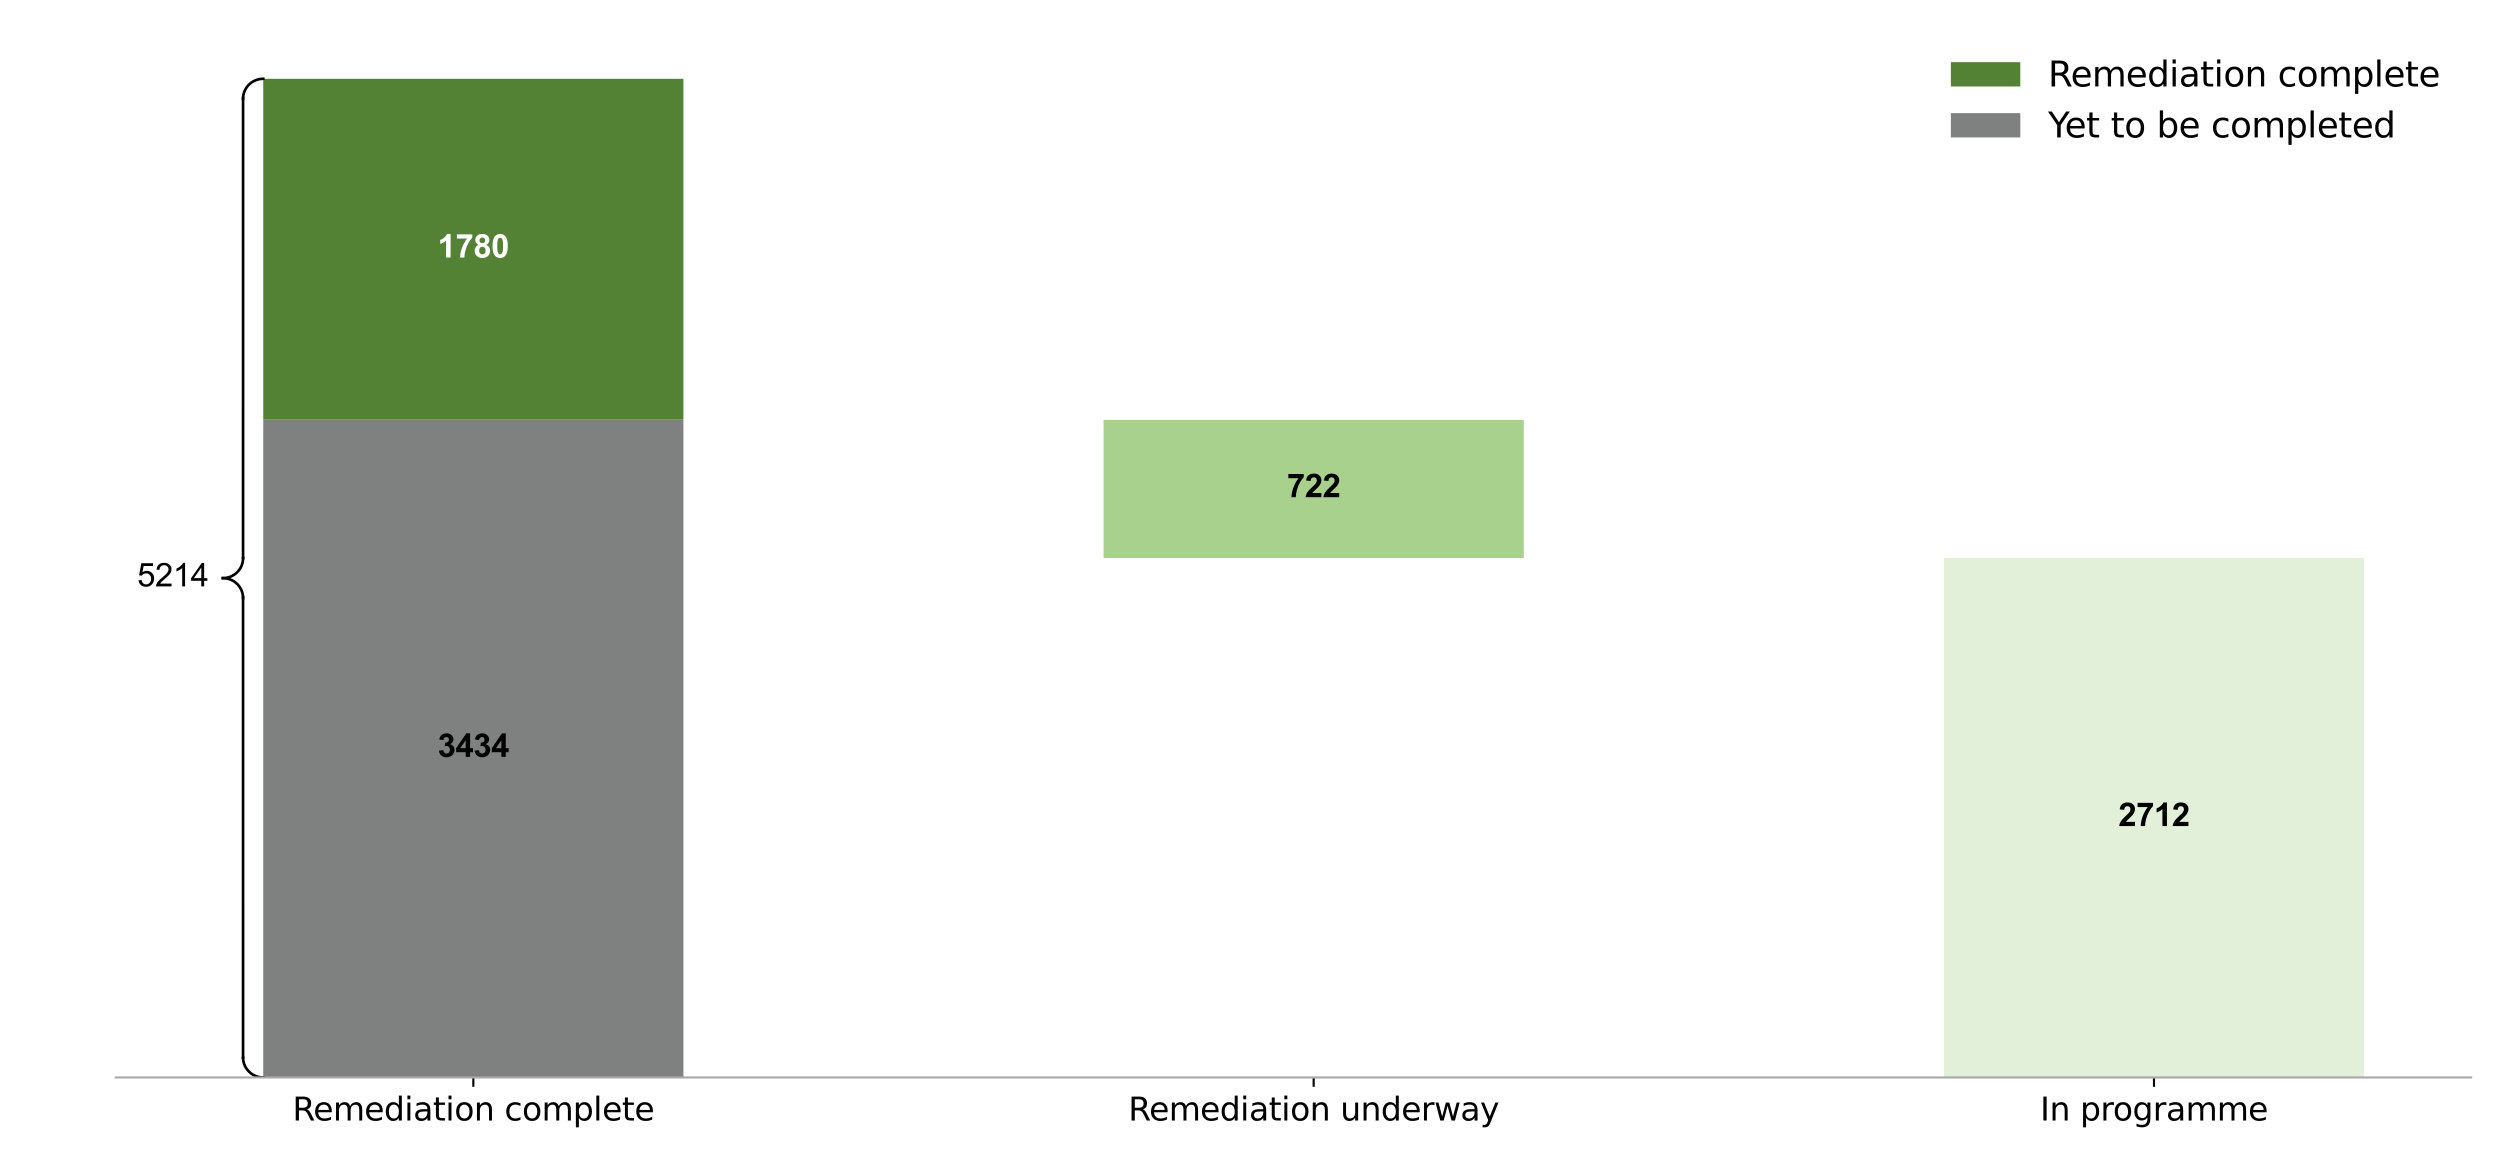<?xml version="1.0" encoding="utf-8" standalone="no"?>
<!DOCTYPE svg PUBLIC "-//W3C//DTD SVG 1.1//EN"
  "http://www.w3.org/Graphics/SVG/1.1/DTD/svg11.dtd">
<svg height="432pt" version="1.1" viewBox="0 0 936 432" width="936pt" xmlns="http://www.w3.org/2000/svg" xmlns:xlink="http://www.w3.org/1999/xlink">
 <defs>
  <style type="text/css">*{stroke-linecap:butt;stroke-linejoin:round;}</style>
 </defs>
 <g id="figure_1">
  <g id="patch_1">
   <path d="M 0 432 
L 936 432 
L 936 0 
L 0 0 
z
" style="fill:#ffffff;"/>
  </g>
  <g id="axes_1">
   <g id="patch_2">
    <path d="M 43.36 403.4 
L 925.2 403.4 
L 925.2 10.8 
L 43.36 10.8 
z
" style="fill:#ffffff;"/>
   </g>
   <g id="patch_3">
    <path clip-path="url(#p3aeb6bbe08)" d="M 98.558 403.4 
L 255.87 403.4 
L 255.87 403.4 
L 98.558 403.4 
z
" style="fill:#e2f0d9;"/>
   </g>
   <g id="patch_4">
    <path clip-path="url(#p3aeb6bbe08)" d="M 413.181 403.4 
L 570.493 403.4 
L 570.493 208.918 
L 413.181 208.918 
z
" style="fill:#ffffff;"/>
   </g>
   <g id="patch_5">
    <path clip-path="url(#p3aeb6bbe08)" d="M 727.805 403.4 
L 885.116 403.4 
L 885.116 208.918 
L 727.805 208.918 
z
" style="fill:#e2f0d9;"/>
   </g>
   <g id="patch_6">
    <path clip-path="url(#p3aeb6bbe08)" d="M 98.558 403.4 
L 255.87 403.4 
L 255.87 157.142 
L 98.558 157.142 
z
" style="fill:#7f8080;"/>
   </g>
   <g id="patch_7">
    <path clip-path="url(#p3aeb6bbe08)" d="M 413.181 208.918 
L 570.493 208.918 
L 570.493 157.142 
L 413.181 157.142 
z
" style="fill:#a9d18e;"/>
   </g>
   <g id="patch_8">
    <path clip-path="url(#p3aeb6bbe08)" d="M 727.805 208.918 
L 885.116 208.918 
L 885.116 157.142 
L 727.805 157.142 
z
" style="fill:#ffffff;"/>
   </g>
   <g id="patch_9">
    <path clip-path="url(#p3aeb6bbe08)" d="M 98.558 157.142 
L 255.87 157.142 
L 255.87 29.495 
L 98.558 29.495 
z
" style="fill:#548235;"/>
   </g>
   <g id="patch_10">
    <path clip-path="url(#p3aeb6bbe08)" d="M 413.181 157.142 
L 570.493 157.142 
L 570.493 29.495 
L 413.181 29.495 
z
" style="fill:#ffffff;"/>
   </g>
   <g id="patch_11">
    <path clip-path="url(#p3aeb6bbe08)" d="M 727.805 157.142 
L 885.116 157.142 
L 885.116 29.495 
L 727.805 29.495 
z
" style="fill:#ffffff;"/>
   </g>
   <g id="matplotlib.axis_1">
    <g id="xtick_1">
     <g id="line2d_1">
      <defs>
       <path d="M 0 0 
L 0 3.5 
" id="m970371b77f" style="stroke:#000000;stroke-width:0.8;"/>
      </defs>
      <g>
       <use style="stroke:#000000;stroke-width:0.8;" x="177.214" xlink:href="#m970371b77f" y="403.4"/>
      </g>
     </g>
     <g id="text_1">
      <!-- Remediation complete -->
      <g transform="translate(109.508 419.518)scale(0.12 -0.12)">
       <defs>
        <path d="M 2841 2188 
Q 3044 2119 3236 1894 
Q 3428 1669 3622 1275 
L 4263 0 
L 3584 0 
L 2988 1197 
Q 2756 1666 2539 1819 
Q 2322 1972 1947 1972 
L 1259 1972 
L 1259 0 
L 628 0 
L 628 4666 
L 2053 4666 
Q 2853 4666 3247 4331 
Q 3641 3997 3641 3322 
Q 3641 2881 3436 2590 
Q 3231 2300 2841 2188 
z
M 1259 4147 
L 1259 2491 
L 2053 2491 
Q 2509 2491 2742 2702 
Q 2975 2913 2975 3322 
Q 2975 3731 2742 3939 
Q 2509 4147 2053 4147 
L 1259 4147 
z
" id="DejaVuSans-52" transform="scale(0.016)"/>
        <path d="M 3597 1894 
L 3597 1613 
L 953 1613 
Q 991 1019 1311 708 
Q 1631 397 2203 397 
Q 2534 397 2845 478 
Q 3156 559 3463 722 
L 3463 178 
Q 3153 47 2828 -22 
Q 2503 -91 2169 -91 
Q 1331 -91 842 396 
Q 353 884 353 1716 
Q 353 2575 817 3079 
Q 1281 3584 2069 3584 
Q 2775 3584 3186 3129 
Q 3597 2675 3597 1894 
z
M 3022 2063 
Q 3016 2534 2758 2815 
Q 2500 3097 2075 3097 
Q 1594 3097 1305 2825 
Q 1016 2553 972 2059 
L 3022 2063 
z
" id="DejaVuSans-65" transform="scale(0.016)"/>
        <path d="M 3328 2828 
Q 3544 3216 3844 3400 
Q 4144 3584 4550 3584 
Q 5097 3584 5394 3201 
Q 5691 2819 5691 2113 
L 5691 0 
L 5113 0 
L 5113 2094 
Q 5113 2597 4934 2840 
Q 4756 3084 4391 3084 
Q 3944 3084 3684 2787 
Q 3425 2491 3425 1978 
L 3425 0 
L 2847 0 
L 2847 2094 
Q 2847 2600 2669 2842 
Q 2491 3084 2119 3084 
Q 1678 3084 1418 2786 
Q 1159 2488 1159 1978 
L 1159 0 
L 581 0 
L 581 3500 
L 1159 3500 
L 1159 2956 
Q 1356 3278 1631 3431 
Q 1906 3584 2284 3584 
Q 2666 3584 2933 3390 
Q 3200 3197 3328 2828 
z
" id="DejaVuSans-6d" transform="scale(0.016)"/>
        <path d="M 2906 2969 
L 2906 4863 
L 3481 4863 
L 3481 0 
L 2906 0 
L 2906 525 
Q 2725 213 2448 61 
Q 2172 -91 1784 -91 
Q 1150 -91 751 415 
Q 353 922 353 1747 
Q 353 2572 751 3078 
Q 1150 3584 1784 3584 
Q 2172 3584 2448 3432 
Q 2725 3281 2906 2969 
z
M 947 1747 
Q 947 1113 1208 752 
Q 1469 391 1925 391 
Q 2381 391 2643 752 
Q 2906 1113 2906 1747 
Q 2906 2381 2643 2742 
Q 2381 3103 1925 3103 
Q 1469 3103 1208 2742 
Q 947 2381 947 1747 
z
" id="DejaVuSans-64" transform="scale(0.016)"/>
        <path d="M 603 3500 
L 1178 3500 
L 1178 0 
L 603 0 
L 603 3500 
z
M 603 4863 
L 1178 4863 
L 1178 4134 
L 603 4134 
L 603 4863 
z
" id="DejaVuSans-69" transform="scale(0.016)"/>
        <path d="M 2194 1759 
Q 1497 1759 1228 1600 
Q 959 1441 959 1056 
Q 959 750 1161 570 
Q 1363 391 1709 391 
Q 2188 391 2477 730 
Q 2766 1069 2766 1631 
L 2766 1759 
L 2194 1759 
z
M 3341 1997 
L 3341 0 
L 2766 0 
L 2766 531 
Q 2569 213 2275 61 
Q 1981 -91 1556 -91 
Q 1019 -91 701 211 
Q 384 513 384 1019 
Q 384 1609 779 1909 
Q 1175 2209 1959 2209 
L 2766 2209 
L 2766 2266 
Q 2766 2663 2505 2880 
Q 2244 3097 1772 3097 
Q 1472 3097 1187 3025 
Q 903 2953 641 2809 
L 641 3341 
Q 956 3463 1253 3523 
Q 1550 3584 1831 3584 
Q 2591 3584 2966 3190 
Q 3341 2797 3341 1997 
z
" id="DejaVuSans-61" transform="scale(0.016)"/>
        <path d="M 1172 4494 
L 1172 3500 
L 2356 3500 
L 2356 3053 
L 1172 3053 
L 1172 1153 
Q 1172 725 1289 603 
Q 1406 481 1766 481 
L 2356 481 
L 2356 0 
L 1766 0 
Q 1100 0 847 248 
Q 594 497 594 1153 
L 594 3053 
L 172 3053 
L 172 3500 
L 594 3500 
L 594 4494 
L 1172 4494 
z
" id="DejaVuSans-74" transform="scale(0.016)"/>
        <path d="M 1959 3097 
Q 1497 3097 1228 2736 
Q 959 2375 959 1747 
Q 959 1119 1226 758 
Q 1494 397 1959 397 
Q 2419 397 2687 759 
Q 2956 1122 2956 1747 
Q 2956 2369 2687 2733 
Q 2419 3097 1959 3097 
z
M 1959 3584 
Q 2709 3584 3137 3096 
Q 3566 2609 3566 1747 
Q 3566 888 3137 398 
Q 2709 -91 1959 -91 
Q 1206 -91 779 398 
Q 353 888 353 1747 
Q 353 2609 779 3096 
Q 1206 3584 1959 3584 
z
" id="DejaVuSans-6f" transform="scale(0.016)"/>
        <path d="M 3513 2113 
L 3513 0 
L 2938 0 
L 2938 2094 
Q 2938 2591 2744 2837 
Q 2550 3084 2163 3084 
Q 1697 3084 1428 2787 
Q 1159 2491 1159 1978 
L 1159 0 
L 581 0 
L 581 3500 
L 1159 3500 
L 1159 2956 
Q 1366 3272 1645 3428 
Q 1925 3584 2291 3584 
Q 2894 3584 3203 3211 
Q 3513 2838 3513 2113 
z
" id="DejaVuSans-6e" transform="scale(0.016)"/>
        <path id="DejaVuSans-20" transform="scale(0.016)"/>
        <path d="M 3122 3366 
L 3122 2828 
Q 2878 2963 2633 3030 
Q 2388 3097 2138 3097 
Q 1578 3097 1268 2742 
Q 959 2388 959 1747 
Q 959 1106 1268 751 
Q 1578 397 2138 397 
Q 2388 397 2633 464 
Q 2878 531 3122 666 
L 3122 134 
Q 2881 22 2623 -34 
Q 2366 -91 2075 -91 
Q 1284 -91 818 406 
Q 353 903 353 1747 
Q 353 2603 823 3093 
Q 1294 3584 2113 3584 
Q 2378 3584 2631 3529 
Q 2884 3475 3122 3366 
z
" id="DejaVuSans-63" transform="scale(0.016)"/>
        <path d="M 1159 525 
L 1159 -1331 
L 581 -1331 
L 581 3500 
L 1159 3500 
L 1159 2969 
Q 1341 3281 1617 3432 
Q 1894 3584 2278 3584 
Q 2916 3584 3314 3078 
Q 3713 2572 3713 1747 
Q 3713 922 3314 415 
Q 2916 -91 2278 -91 
Q 1894 -91 1617 61 
Q 1341 213 1159 525 
z
M 3116 1747 
Q 3116 2381 2855 2742 
Q 2594 3103 2138 3103 
Q 1681 3103 1420 2742 
Q 1159 2381 1159 1747 
Q 1159 1113 1420 752 
Q 1681 391 2138 391 
Q 2594 391 2855 752 
Q 3116 1113 3116 1747 
z
" id="DejaVuSans-70" transform="scale(0.016)"/>
        <path d="M 603 4863 
L 1178 4863 
L 1178 0 
L 603 0 
L 603 4863 
z
" id="DejaVuSans-6c" transform="scale(0.016)"/>
       </defs>
       <use xlink:href="#DejaVuSans-52"/>
       <use x="64.982" xlink:href="#DejaVuSans-65"/>
       <use x="126.506" xlink:href="#DejaVuSans-6d"/>
       <use x="223.918" xlink:href="#DejaVuSans-65"/>
       <use x="285.441" xlink:href="#DejaVuSans-64"/>
       <use x="348.918" xlink:href="#DejaVuSans-69"/>
       <use x="376.701" xlink:href="#DejaVuSans-61"/>
       <use x="437.98" xlink:href="#DejaVuSans-74"/>
       <use x="477.189" xlink:href="#DejaVuSans-69"/>
       <use x="504.973" xlink:href="#DejaVuSans-6f"/>
       <use x="566.154" xlink:href="#DejaVuSans-6e"/>
       <use x="629.533" xlink:href="#DejaVuSans-20"/>
       <use x="661.32" xlink:href="#DejaVuSans-63"/>
       <use x="716.301" xlink:href="#DejaVuSans-6f"/>
       <use x="777.482" xlink:href="#DejaVuSans-6d"/>
       <use x="874.895" xlink:href="#DejaVuSans-70"/>
       <use x="938.371" xlink:href="#DejaVuSans-6c"/>
       <use x="966.154" xlink:href="#DejaVuSans-65"/>
       <use x="1027.678" xlink:href="#DejaVuSans-74"/>
       <use x="1066.887" xlink:href="#DejaVuSans-65"/>
      </g>
     </g>
    </g>
    <g id="xtick_2">
     <g id="line2d_2">
      <g>
       <use style="stroke:#000000;stroke-width:0.8;" x="491.837" xlink:href="#m970371b77f" y="403.4"/>
      </g>
     </g>
     <g id="text_2">
      <!-- Remediation underway -->
      <g transform="translate(422.45 419.518)scale(0.12 -0.12)">
       <defs>
        <path d="M 544 1381 
L 544 3500 
L 1119 3500 
L 1119 1403 
Q 1119 906 1312 657 
Q 1506 409 1894 409 
Q 2359 409 2629 706 
Q 2900 1003 2900 1516 
L 2900 3500 
L 3475 3500 
L 3475 0 
L 2900 0 
L 2900 538 
Q 2691 219 2414 64 
Q 2138 -91 1772 -91 
Q 1169 -91 856 284 
Q 544 659 544 1381 
z
M 1991 3584 
L 1991 3584 
z
" id="DejaVuSans-75" transform="scale(0.016)"/>
        <path d="M 2631 2963 
Q 2534 3019 2420 3045 
Q 2306 3072 2169 3072 
Q 1681 3072 1420 2755 
Q 1159 2438 1159 1844 
L 1159 0 
L 581 0 
L 581 3500 
L 1159 3500 
L 1159 2956 
Q 1341 3275 1631 3429 
Q 1922 3584 2338 3584 
Q 2397 3584 2469 3576 
Q 2541 3569 2628 3553 
L 2631 2963 
z
" id="DejaVuSans-72" transform="scale(0.016)"/>
        <path d="M 269 3500 
L 844 3500 
L 1563 769 
L 2278 3500 
L 2956 3500 
L 3675 769 
L 4391 3500 
L 4966 3500 
L 4050 0 
L 3372 0 
L 2619 2869 
L 1863 0 
L 1184 0 
L 269 3500 
z
" id="DejaVuSans-77" transform="scale(0.016)"/>
        <path d="M 2059 -325 
Q 1816 -950 1584 -1140 
Q 1353 -1331 966 -1331 
L 506 -1331 
L 506 -850 
L 844 -850 
Q 1081 -850 1212 -737 
Q 1344 -625 1503 -206 
L 1606 56 
L 191 3500 
L 800 3500 
L 1894 763 
L 2988 3500 
L 3597 3500 
L 2059 -325 
z
" id="DejaVuSans-79" transform="scale(0.016)"/>
       </defs>
       <use xlink:href="#DejaVuSans-52"/>
       <use x="64.982" xlink:href="#DejaVuSans-65"/>
       <use x="126.506" xlink:href="#DejaVuSans-6d"/>
       <use x="223.918" xlink:href="#DejaVuSans-65"/>
       <use x="285.441" xlink:href="#DejaVuSans-64"/>
       <use x="348.918" xlink:href="#DejaVuSans-69"/>
       <use x="376.701" xlink:href="#DejaVuSans-61"/>
       <use x="437.98" xlink:href="#DejaVuSans-74"/>
       <use x="477.189" xlink:href="#DejaVuSans-69"/>
       <use x="504.973" xlink:href="#DejaVuSans-6f"/>
       <use x="566.154" xlink:href="#DejaVuSans-6e"/>
       <use x="629.533" xlink:href="#DejaVuSans-20"/>
       <use x="661.32" xlink:href="#DejaVuSans-75"/>
       <use x="724.699" xlink:href="#DejaVuSans-6e"/>
       <use x="788.078" xlink:href="#DejaVuSans-64"/>
       <use x="851.555" xlink:href="#DejaVuSans-65"/>
       <use x="913.078" xlink:href="#DejaVuSans-72"/>
       <use x="954.191" xlink:href="#DejaVuSans-77"/>
       <use x="1035.979" xlink:href="#DejaVuSans-61"/>
       <use x="1097.258" xlink:href="#DejaVuSans-79"/>
      </g>
     </g>
    </g>
    <g id="xtick_3">
     <g id="line2d_3">
      <g>
       <use style="stroke:#000000;stroke-width:0.8;" x="806.461" xlink:href="#m970371b77f" y="403.4"/>
      </g>
     </g>
     <g id="text_3">
      <!-- In programme -->
      <g transform="translate(763.836 419.518)scale(0.12 -0.12)">
       <defs>
        <path d="M 628 4666 
L 1259 4666 
L 1259 0 
L 628 0 
L 628 4666 
z
" id="DejaVuSans-49" transform="scale(0.016)"/>
        <path d="M 2906 1791 
Q 2906 2416 2648 2759 
Q 2391 3103 1925 3103 
Q 1463 3103 1205 2759 
Q 947 2416 947 1791 
Q 947 1169 1205 825 
Q 1463 481 1925 481 
Q 2391 481 2648 825 
Q 2906 1169 2906 1791 
z
M 3481 434 
Q 3481 -459 3084 -895 
Q 2688 -1331 1869 -1331 
Q 1566 -1331 1297 -1286 
Q 1028 -1241 775 -1147 
L 775 -588 
Q 1028 -725 1275 -790 
Q 1522 -856 1778 -856 
Q 2344 -856 2625 -561 
Q 2906 -266 2906 331 
L 2906 616 
Q 2728 306 2450 153 
Q 2172 0 1784 0 
Q 1141 0 747 490 
Q 353 981 353 1791 
Q 353 2603 747 3093 
Q 1141 3584 1784 3584 
Q 2172 3584 2450 3431 
Q 2728 3278 2906 2969 
L 2906 3500 
L 3481 3500 
L 3481 434 
z
" id="DejaVuSans-67" transform="scale(0.016)"/>
       </defs>
       <use xlink:href="#DejaVuSans-49"/>
       <use x="29.492" xlink:href="#DejaVuSans-6e"/>
       <use x="92.871" xlink:href="#DejaVuSans-20"/>
       <use x="124.658" xlink:href="#DejaVuSans-70"/>
       <use x="188.135" xlink:href="#DejaVuSans-72"/>
       <use x="226.998" xlink:href="#DejaVuSans-6f"/>
       <use x="288.18" xlink:href="#DejaVuSans-67"/>
       <use x="351.656" xlink:href="#DejaVuSans-72"/>
       <use x="392.77" xlink:href="#DejaVuSans-61"/>
       <use x="454.049" xlink:href="#DejaVuSans-6d"/>
       <use x="551.461" xlink:href="#DejaVuSans-6d"/>
       <use x="648.873" xlink:href="#DejaVuSans-65"/>
      </g>
     </g>
    </g>
   </g>
   <g id="matplotlib.axis_2">
    <g id="ytick_1">
     <g id="line2d_4">
      <defs>
       <path d="M 0 0 
L -3.5 0 
" id="mbf960c8159" style="stroke:#000000;stroke-opacity:0;stroke-width:0.8;"/>
      </defs>
      <g>
       <use style="fill-opacity:0;stroke:#000000;stroke-opacity:0;stroke-width:0.8;" x="43.36" xlink:href="#mbf960c8159" y="403.4"/>
      </g>
     </g>
     <g id="text_4">
      <!-- 0 -->
      <g style="opacity:0;" transform="translate(29.997 407.199)scale(0.1 -0.1)">
       <defs>
        <path d="M 2034 4250 
Q 1547 4250 1301 3770 
Q 1056 3291 1056 2328 
Q 1056 1369 1301 889 
Q 1547 409 2034 409 
Q 2525 409 2770 889 
Q 3016 1369 3016 2328 
Q 3016 3291 2770 3770 
Q 2525 4250 2034 4250 
z
M 2034 4750 
Q 2819 4750 3233 4129 
Q 3647 3509 3647 2328 
Q 3647 1150 3233 529 
Q 2819 -91 2034 -91 
Q 1250 -91 836 529 
Q 422 1150 422 2328 
Q 422 3509 836 4129 
Q 1250 4750 2034 4750 
z
" id="DejaVuSans-30" transform="scale(0.016)"/>
       </defs>
       <use xlink:href="#DejaVuSans-30"/>
      </g>
     </g>
    </g>
    <g id="ytick_2">
     <g id="line2d_5">
      <g>
       <use style="fill-opacity:0;stroke:#000000;stroke-opacity:0;stroke-width:0.8;" x="43.36" xlink:href="#mbf960c8159" y="331.688"/>
      </g>
     </g>
     <g id="text_5">
      <!-- 1000 -->
      <g style="opacity:0;" transform="translate(10.91 335.488)scale(0.1 -0.1)">
       <defs>
        <path d="M 794 531 
L 1825 531 
L 1825 4091 
L 703 3866 
L 703 4441 
L 1819 4666 
L 2450 4666 
L 2450 531 
L 3481 531 
L 3481 0 
L 794 0 
L 794 531 
z
" id="DejaVuSans-31" transform="scale(0.016)"/>
       </defs>
       <use xlink:href="#DejaVuSans-31"/>
       <use x="63.623" xlink:href="#DejaVuSans-30"/>
       <use x="127.246" xlink:href="#DejaVuSans-30"/>
       <use x="190.869" xlink:href="#DejaVuSans-30"/>
      </g>
     </g>
    </g>
    <g id="ytick_3">
     <g id="line2d_6">
      <g>
       <use style="fill-opacity:0;stroke:#000000;stroke-opacity:0;stroke-width:0.8;" x="43.36" xlink:href="#mbf960c8159" y="259.977"/>
      </g>
     </g>
     <g id="text_6">
      <!-- 2000 -->
      <g style="opacity:0;" transform="translate(10.91 263.776)scale(0.1 -0.1)">
       <defs>
        <path d="M 1228 531 
L 3431 531 
L 3431 0 
L 469 0 
L 469 531 
Q 828 903 1448 1529 
Q 2069 2156 2228 2338 
Q 2531 2678 2651 2914 
Q 2772 3150 2772 3378 
Q 2772 3750 2511 3984 
Q 2250 4219 1831 4219 
Q 1534 4219 1204 4116 
Q 875 4013 500 3803 
L 500 4441 
Q 881 4594 1212 4672 
Q 1544 4750 1819 4750 
Q 2544 4750 2975 4387 
Q 3406 4025 3406 3419 
Q 3406 3131 3298 2873 
Q 3191 2616 2906 2266 
Q 2828 2175 2409 1742 
Q 1991 1309 1228 531 
z
" id="DejaVuSans-32" transform="scale(0.016)"/>
       </defs>
       <use xlink:href="#DejaVuSans-32"/>
       <use x="63.623" xlink:href="#DejaVuSans-30"/>
       <use x="127.246" xlink:href="#DejaVuSans-30"/>
       <use x="190.869" xlink:href="#DejaVuSans-30"/>
      </g>
     </g>
    </g>
    <g id="ytick_4">
     <g id="line2d_7">
      <g>
       <use style="fill-opacity:0;stroke:#000000;stroke-opacity:0;stroke-width:0.8;" x="43.36" xlink:href="#mbf960c8159" y="188.265"/>
      </g>
     </g>
     <g id="text_7">
      <!-- 3000 -->
      <g style="opacity:0;" transform="translate(10.91 192.064)scale(0.1 -0.1)">
       <defs>
        <path d="M 2597 2516 
Q 3050 2419 3304 2112 
Q 3559 1806 3559 1356 
Q 3559 666 3084 287 
Q 2609 -91 1734 -91 
Q 1441 -91 1130 -33 
Q 819 25 488 141 
L 488 750 
Q 750 597 1062 519 
Q 1375 441 1716 441 
Q 2309 441 2620 675 
Q 2931 909 2931 1356 
Q 2931 1769 2642 2001 
Q 2353 2234 1838 2234 
L 1294 2234 
L 1294 2753 
L 1863 2753 
Q 2328 2753 2575 2939 
Q 2822 3125 2822 3475 
Q 2822 3834 2567 4026 
Q 2313 4219 1838 4219 
Q 1578 4219 1281 4162 
Q 984 4106 628 3988 
L 628 4550 
Q 988 4650 1302 4700 
Q 1616 4750 1894 4750 
Q 2613 4750 3031 4423 
Q 3450 4097 3450 3541 
Q 3450 3153 3228 2886 
Q 3006 2619 2597 2516 
z
" id="DejaVuSans-33" transform="scale(0.016)"/>
       </defs>
       <use xlink:href="#DejaVuSans-33"/>
       <use x="63.623" xlink:href="#DejaVuSans-30"/>
       <use x="127.246" xlink:href="#DejaVuSans-30"/>
       <use x="190.869" xlink:href="#DejaVuSans-30"/>
      </g>
     </g>
    </g>
    <g id="ytick_5">
     <g id="line2d_8">
      <g>
       <use style="fill-opacity:0;stroke:#000000;stroke-opacity:0;stroke-width:0.8;" x="43.36" xlink:href="#mbf960c8159" y="116.553"/>
      </g>
     </g>
     <g id="text_8">
      <!-- 4000 -->
      <g style="opacity:0;" transform="translate(10.91 120.352)scale(0.1 -0.1)">
       <defs>
        <path d="M 2419 4116 
L 825 1625 
L 2419 1625 
L 2419 4116 
z
M 2253 4666 
L 3047 4666 
L 3047 1625 
L 3713 1625 
L 3713 1100 
L 3047 1100 
L 3047 0 
L 2419 0 
L 2419 1100 
L 313 1100 
L 313 1709 
L 2253 4666 
z
" id="DejaVuSans-34" transform="scale(0.016)"/>
       </defs>
       <use xlink:href="#DejaVuSans-34"/>
       <use x="63.623" xlink:href="#DejaVuSans-30"/>
       <use x="127.246" xlink:href="#DejaVuSans-30"/>
       <use x="190.869" xlink:href="#DejaVuSans-30"/>
      </g>
     </g>
    </g>
    <g id="ytick_6">
     <g id="line2d_9">
      <g>
       <use style="fill-opacity:0;stroke:#000000;stroke-opacity:0;stroke-width:0.8;" x="43.36" xlink:href="#mbf960c8159" y="44.842"/>
      </g>
     </g>
     <g id="text_9">
      <!-- 5000 -->
      <g style="opacity:0;" transform="translate(10.91 48.641)scale(0.1 -0.1)">
       <defs>
        <path d="M 691 4666 
L 3169 4666 
L 3169 4134 
L 1269 4134 
L 1269 2991 
Q 1406 3038 1543 3061 
Q 1681 3084 1819 3084 
Q 2600 3084 3056 2656 
Q 3513 2228 3513 1497 
Q 3513 744 3044 326 
Q 2575 -91 1722 -91 
Q 1428 -91 1123 -41 
Q 819 9 494 109 
L 494 744 
Q 775 591 1075 516 
Q 1375 441 1709 441 
Q 2250 441 2565 725 
Q 2881 1009 2881 1497 
Q 2881 1984 2565 2268 
Q 2250 2553 1709 2553 
Q 1456 2553 1204 2497 
Q 953 2441 691 2322 
L 691 4666 
z
" id="DejaVuSans-35" transform="scale(0.016)"/>
       </defs>
       <use xlink:href="#DejaVuSans-35"/>
       <use x="63.623" xlink:href="#DejaVuSans-30"/>
       <use x="127.246" xlink:href="#DejaVuSans-30"/>
       <use x="190.869" xlink:href="#DejaVuSans-30"/>
      </g>
     </g>
    </g>
   </g>
   <g id="line2d_10">
    <path clip-path="url(#p3aeb6bbe08)" d="M 98.558 403.4 
L 98.316 403.396 
L 98.074 403.385 
L 97.832 403.365 
L 97.592 403.339 
L 97.352 403.304 
L 97.113 403.262 
L 96.876 403.213 
L 96.641 403.155 
L 96.408 403.091 
L 96.177 403.019 
L 95.948 402.94 
L 95.722 402.853 
L 95.499 402.76 
L 95.279 402.659 
L 95.063 402.552 
L 94.85 402.438 
L 94.64 402.317 
L 94.435 402.189 
L 94.234 402.055 
L 94.038 401.915 
L 93.846 401.769 
L 93.659 401.616 
L 93.477 401.458 
L 93.301 401.294 
L 93.129 401.124 
L 92.964 400.949 
L 92.804 400.769 
L 92.65 400.584 
L 92.502 400.395 
L 92.36 400.2 
L 92.224 400.001 
L 92.096 399.798 
L 91.973 399.592 
L 91.858 399.381 
L 91.749 399.167 
L 91.648 398.949 
L 91.553 398.728 
L 91.466 398.505 
L 91.386 398.278 
L 91.313 398.05 
L 91.248 397.819 
L 91.19 397.586 
L 91.14 397.351 
L 91.098 397.115 
L 91.063 396.878 
L 91.036 396.64 
L 91.016 396.401 
L 91.005 396.162 
L 91.001 395.922 
" style="fill:none;stroke:#000000;stroke-linecap:square;"/>
   </g>
   <g id="line2d_11">
    <path clip-path="url(#p3aeb6bbe08)" d="M 91.001 223.926 
L 90.997 223.686 
L 90.985 223.447 
L 90.966 223.208 
L 90.939 222.969 
L 90.904 222.732 
L 90.861 222.496 
L 90.811 222.262 
L 90.754 222.029 
L 90.688 221.798 
L 90.616 221.569 
L 90.536 221.343 
L 90.449 221.119 
L 90.354 220.899 
L 90.252 220.681 
L 90.144 220.467 
L 90.028 220.256 
L 89.906 220.049 
L 89.777 219.846 
L 89.642 219.647 
L 89.5 219.453 
L 89.352 219.263 
L 89.198 219.078 
L 89.038 218.898 
L 88.872 218.723 
L 88.701 218.554 
L 88.524 218.39 
L 88.342 218.232 
L 88.155 218.079 
L 87.964 217.933 
L 87.767 217.792 
L 87.566 217.658 
L 87.361 217.531 
L 87.152 217.41 
L 86.939 217.296 
L 86.723 217.188 
L 86.503 217.088 
L 86.28 216.994 
L 86.054 216.908 
L 85.825 216.829 
L 85.594 216.757 
L 85.361 216.692 
L 85.125 216.635 
L 84.888 216.586 
L 84.65 216.543 
L 84.41 216.509 
L 84.169 216.482 
L 83.928 216.463 
L 83.686 216.451 
L 83.444 216.448 
" style="fill:none;stroke:#000000;stroke-linecap:square;"/>
   </g>
   <g id="line2d_12">
    <path clip-path="url(#p3aeb6bbe08)" d="M 83.444 216.448 
L 83.686 216.444 
L 83.928 216.432 
L 84.169 216.413 
L 84.41 216.386 
L 84.65 216.352 
L 84.888 216.31 
L 85.125 216.26 
L 85.361 216.203 
L 85.594 216.139 
L 85.825 216.067 
L 86.054 215.987 
L 86.28 215.901 
L 86.503 215.808 
L 86.723 215.707 
L 86.939 215.6 
L 87.152 215.485 
L 87.361 215.364 
L 87.566 215.237 
L 87.767 215.103 
L 87.964 214.963 
L 88.155 214.816 
L 88.342 214.664 
L 88.524 214.505 
L 88.701 214.341 
L 88.872 214.172 
L 89.038 213.997 
L 89.198 213.817 
L 89.352 213.632 
L 89.5 213.442 
L 89.642 213.248 
L 89.777 213.049 
L 89.906 212.846 
L 90.028 212.639 
L 90.144 212.428 
L 90.252 212.214 
L 90.354 211.997 
L 90.449 211.776 
L 90.536 211.552 
L 90.616 211.326 
L 90.688 211.097 
L 90.754 210.866 
L 90.811 210.634 
L 90.861 210.399 
L 90.904 210.163 
L 90.939 209.926 
L 90.966 209.688 
L 90.985 209.449 
L 90.997 209.209 
L 91.001 208.97 
" style="fill:none;stroke:#000000;stroke-linecap:square;"/>
   </g>
   <g id="line2d_13">
    <path clip-path="url(#p3aeb6bbe08)" d="M 91.001 36.973 
L 91.005 36.734 
L 91.016 36.494 
L 91.036 36.255 
L 91.063 36.017 
L 91.098 35.78 
L 91.14 35.544 
L 91.19 35.309 
L 91.248 35.076 
L 91.313 34.846 
L 91.386 34.617 
L 91.466 34.391 
L 91.553 34.167 
L 91.648 33.946 
L 91.749 33.729 
L 91.858 33.514 
L 91.973 33.304 
L 92.096 33.097 
L 92.224 32.894 
L 92.36 32.695 
L 92.502 32.501 
L 92.65 32.311 
L 92.804 32.126 
L 92.964 31.946 
L 93.129 31.771 
L 93.301 31.601 
L 93.477 31.437 
L 93.659 31.279 
L 93.846 31.127 
L 94.038 30.98 
L 94.234 30.84 
L 94.435 30.706 
L 94.64 30.578 
L 94.85 30.458 
L 95.063 30.343 
L 95.279 30.236 
L 95.499 30.135 
L 95.722 30.042 
L 95.948 29.955 
L 96.177 29.876 
L 96.408 29.804 
L 96.641 29.74 
L 96.876 29.683 
L 97.113 29.633 
L 97.352 29.591 
L 97.592 29.557 
L 97.832 29.53 
L 98.074 29.511 
L 98.316 29.499 
L 98.558 29.495 
" style="fill:none;stroke:#000000;stroke-linecap:square;"/>
   </g>
   <g id="line2d_14">
    <path clip-path="url(#p3aeb6bbe08)" d="M 91.001 395.922 
L 90.997 223.686 
" style="fill:none;stroke:#000000;stroke-linecap:square;"/>
   </g>
   <g id="line2d_15">
    <path clip-path="url(#p3aeb6bbe08)" d="M 91.001 208.97 
L 91.005 36.734 
" style="fill:none;stroke:#000000;stroke-linecap:square;"/>
   </g>
   <g id="patch_12">
    <path d="M 43.36 403.4 
L 43.36 10.8 
" style="fill:none;"/>
   </g>
   <g id="patch_13">
    <path d="M 925.2 403.4 
L 925.2 10.8 
" style="fill:none;"/>
   </g>
   <g id="patch_14">
    <path d="M 43.36 403.4 
L 925.2 403.4 
" style="fill:none;stroke:#a9a9a9;stroke-linecap:square;stroke-linejoin:miter;stroke-width:0.8;"/>
   </g>
   <g id="patch_15">
    <path d="M 43.36 10.8 
L 925.2 10.8 
" style="fill:none;"/>
   </g>
   <g id="text_10">
    <!-- 2712 -->
    <g transform="translate(793.114 309.27)scale(0.12 -0.12)">
     <defs>
      <path d="M 3238 816 
L 3238 0 
L 159 0 
Q 209 463 459 877 
Q 709 1291 1447 1975 
Q 2041 2528 2175 2725 
Q 2356 2997 2356 3263 
Q 2356 3556 2198 3714 
Q 2041 3872 1763 3872 
Q 1488 3872 1325 3706 
Q 1163 3541 1138 3156 
L 263 3244 
Q 341 3969 753 4284 
Q 1166 4600 1784 4600 
Q 2463 4600 2850 4234 
Q 3238 3869 3238 3325 
Q 3238 3016 3127 2736 
Q 3016 2456 2775 2150 
Q 2616 1947 2200 1565 
Q 1784 1184 1673 1059 
Q 1563 934 1494 816 
L 3238 816 
z
" id="Arial-BoldMT-32" transform="scale(0.016)"/>
      <path d="M 272 3703 
L 272 4519 
L 3275 4519 
L 3275 3881 
Q 2903 3516 2518 2831 
Q 2134 2147 1932 1376 
Q 1731 606 1734 0 
L 888 0 
Q 909 950 1279 1937 
Q 1650 2925 2269 3703 
L 272 3703 
z
" id="Arial-BoldMT-37" transform="scale(0.016)"/>
      <path d="M 2519 0 
L 1641 0 
L 1641 3309 
Q 1159 2859 506 2644 
L 506 3441 
Q 850 3553 1253 3867 
Q 1656 4181 1806 4600 
L 2519 4600 
L 2519 0 
z
" id="Arial-BoldMT-31" transform="scale(0.016)"/>
     </defs>
     <use xlink:href="#Arial-BoldMT-32"/>
     <use x="55.615" xlink:href="#Arial-BoldMT-37"/>
     <use x="111.23" xlink:href="#Arial-BoldMT-31"/>
     <use x="166.846" xlink:href="#Arial-BoldMT-32"/>
    </g>
   </g>
   <g id="text_11">
    <!-- 3434 -->
    <g transform="translate(163.868 283.382)scale(0.12 -0.12)">
     <defs>
      <path d="M 241 1216 
L 1091 1319 
Q 1131 994 1309 822 
Q 1488 650 1741 650 
Q 2013 650 2198 856 
Q 2384 1063 2384 1413 
Q 2384 1744 2206 1937 
Q 2028 2131 1772 2131 
Q 1603 2131 1369 2066 
L 1466 2781 
Q 1822 2772 2009 2936 
Q 2197 3100 2197 3372 
Q 2197 3603 2059 3740 
Q 1922 3878 1694 3878 
Q 1469 3878 1309 3722 
Q 1150 3566 1116 3266 
L 306 3403 
Q 391 3819 561 4067 
Q 731 4316 1036 4458 
Q 1341 4600 1719 4600 
Q 2366 4600 2756 4188 
Q 3078 3850 3078 3425 
Q 3078 2822 2419 2463 
Q 2813 2378 3048 2084 
Q 3284 1791 3284 1375 
Q 3284 772 2843 347 
Q 2403 -78 1747 -78 
Q 1125 -78 715 280 
Q 306 638 241 1216 
z
" id="Arial-BoldMT-33" transform="scale(0.016)"/>
      <path d="M 1994 0 
L 1994 922 
L 119 922 
L 119 1691 
L 2106 4600 
L 2844 4600 
L 2844 1694 
L 3413 1694 
L 3413 922 
L 2844 922 
L 2844 0 
L 1994 0 
z
M 1994 1694 
L 1994 3259 
L 941 1694 
L 1994 1694 
z
" id="Arial-BoldMT-34" transform="scale(0.016)"/>
     </defs>
     <use xlink:href="#Arial-BoldMT-33"/>
     <use x="55.615" xlink:href="#Arial-BoldMT-34"/>
     <use x="111.23" xlink:href="#Arial-BoldMT-33"/>
     <use x="166.846" xlink:href="#Arial-BoldMT-34"/>
    </g>
   </g>
   <g id="text_12">
    <!-- 722 -->
    <g transform="translate(481.828 186.141)scale(0.12 -0.12)">
     <use xlink:href="#Arial-BoldMT-37"/>
     <use x="55.615" xlink:href="#Arial-BoldMT-32"/>
     <use x="111.23" xlink:href="#Arial-BoldMT-32"/>
    </g>
   </g>
   <g id="text_13">
    <!-- 1780 -->
    <g style="fill:#ffffff;" transform="translate(163.868 96.429)scale(0.12 -0.12)">
     <defs>
      <path d="M 1025 2472 
Q 684 2616 529 2867 
Q 375 3119 375 3419 
Q 375 3931 733 4265 
Q 1091 4600 1750 4600 
Q 2403 4600 2764 4265 
Q 3125 3931 3125 3419 
Q 3125 3100 2959 2851 
Q 2794 2603 2494 2472 
Q 2875 2319 3073 2025 
Q 3272 1731 3272 1347 
Q 3272 713 2867 316 
Q 2463 -81 1791 -81 
Q 1166 -81 750 247 
Q 259 634 259 1309 
Q 259 1681 443 1992 
Q 628 2303 1025 2472 
z
M 1206 3356 
Q 1206 3094 1354 2947 
Q 1503 2800 1750 2800 
Q 2000 2800 2150 2948 
Q 2300 3097 2300 3359 
Q 2300 3606 2151 3754 
Q 2003 3903 1759 3903 
Q 1506 3903 1356 3753 
Q 1206 3603 1206 3356 
z
M 1125 1394 
Q 1125 1031 1311 828 
Q 1497 625 1775 625 
Q 2047 625 2225 820 
Q 2403 1016 2403 1384 
Q 2403 1706 2222 1901 
Q 2041 2097 1763 2097 
Q 1441 2097 1283 1875 
Q 1125 1653 1125 1394 
z
" id="Arial-BoldMT-38" transform="scale(0.016)"/>
      <path d="M 1756 4600 
Q 2422 4600 2797 4125 
Q 3244 3563 3244 2259 
Q 3244 959 2794 391 
Q 2422 -78 1756 -78 
Q 1088 -78 678 436 
Q 269 950 269 2269 
Q 269 3563 719 4131 
Q 1091 4600 1756 4600 
z
M 1756 3872 
Q 1597 3872 1472 3770 
Q 1347 3669 1278 3406 
Q 1188 3066 1188 2259 
Q 1188 1453 1269 1151 
Q 1350 850 1473 750 
Q 1597 650 1756 650 
Q 1916 650 2041 751 
Q 2166 853 2234 1116 
Q 2325 1453 2325 2259 
Q 2325 3066 2244 3367 
Q 2163 3669 2039 3770 
Q 1916 3872 1756 3872 
z
" id="Arial-BoldMT-30" transform="scale(0.016)"/>
     </defs>
     <use xlink:href="#Arial-BoldMT-31"/>
     <use x="55.615" xlink:href="#Arial-BoldMT-37"/>
     <use x="111.23" xlink:href="#Arial-BoldMT-38"/>
     <use x="166.846" xlink:href="#Arial-BoldMT-30"/>
    </g>
   </g>
   <g id="text_14">
    <!-- 5214 -->
    <g transform="translate(51.365 219.55)scale(0.12 -0.12)">
     <defs>
      <path d="M 266 1200 
L 856 1250 
Q 922 819 1161 601 
Q 1400 384 1738 384 
Q 2144 384 2425 690 
Q 2706 997 2706 1503 
Q 2706 1984 2436 2262 
Q 2166 2541 1728 2541 
Q 1456 2541 1237 2417 
Q 1019 2294 894 2097 
L 366 2166 
L 809 4519 
L 3088 4519 
L 3088 3981 
L 1259 3981 
L 1013 2750 
Q 1425 3038 1878 3038 
Q 2478 3038 2890 2622 
Q 3303 2206 3303 1553 
Q 3303 931 2941 478 
Q 2500 -78 1738 -78 
Q 1113 -78 717 272 
Q 322 622 266 1200 
z
" id="ArialMT-35" transform="scale(0.016)"/>
      <path d="M 3222 541 
L 3222 0 
L 194 0 
Q 188 203 259 391 
Q 375 700 629 1000 
Q 884 1300 1366 1694 
Q 2113 2306 2375 2664 
Q 2638 3022 2638 3341 
Q 2638 3675 2398 3904 
Q 2159 4134 1775 4134 
Q 1369 4134 1125 3890 
Q 881 3647 878 3216 
L 300 3275 
Q 359 3922 746 4261 
Q 1134 4600 1788 4600 
Q 2447 4600 2831 4234 
Q 3216 3869 3216 3328 
Q 3216 3053 3103 2787 
Q 2991 2522 2730 2228 
Q 2469 1934 1863 1422 
Q 1356 997 1212 845 
Q 1069 694 975 541 
L 3222 541 
z
" id="ArialMT-32" transform="scale(0.016)"/>
      <path d="M 2384 0 
L 1822 0 
L 1822 3584 
Q 1619 3391 1289 3197 
Q 959 3003 697 2906 
L 697 3450 
Q 1169 3672 1522 3987 
Q 1875 4303 2022 4600 
L 2384 4600 
L 2384 0 
z
" id="ArialMT-31" transform="scale(0.016)"/>
      <path d="M 2069 0 
L 2069 1097 
L 81 1097 
L 81 1613 
L 2172 4581 
L 2631 4581 
L 2631 1613 
L 3250 1613 
L 3250 1097 
L 2631 1097 
L 2631 0 
L 2069 0 
z
M 2069 1613 
L 2069 3678 
L 634 1613 
L 2069 1613 
z
" id="ArialMT-34" transform="scale(0.016)"/>
     </defs>
     <use xlink:href="#ArialMT-35"/>
     <use x="55.615" xlink:href="#ArialMT-32"/>
     <use x="111.23" xlink:href="#ArialMT-31"/>
     <use x="166.846" xlink:href="#ArialMT-34"/>
    </g>
   </g>
   <g id="legend_1">
    <g id="patch_16">
     <path d="M 727.803 59.363 
L 916.1 59.363 
Q 918.7 59.363 918.7 56.763 
L 918.7 19.9 
Q 918.7 17.3 916.1 17.3 
L 727.803 17.3 
Q 725.203 17.3 725.203 19.9 
L 725.203 56.763 
Q 725.203 59.363 727.803 59.363 
z
" style="fill:none;opacity:0.8;"/>
    </g>
    <g id="patch_17">
     <path d="M 730.403 32.378 
L 756.403 32.378 
L 756.403 23.278 
L 730.403 23.278 
z
" style="fill:#548235;"/>
    </g>
    <g id="text_15">
     <!-- Remediation complete -->
     <g transform="translate(766.803 32.378)scale(0.13 -0.13)">
      <use xlink:href="#DejaVuSans-52"/>
      <use x="64.982" xlink:href="#DejaVuSans-65"/>
      <use x="126.506" xlink:href="#DejaVuSans-6d"/>
      <use x="223.918" xlink:href="#DejaVuSans-65"/>
      <use x="285.441" xlink:href="#DejaVuSans-64"/>
      <use x="348.918" xlink:href="#DejaVuSans-69"/>
      <use x="376.701" xlink:href="#DejaVuSans-61"/>
      <use x="437.98" xlink:href="#DejaVuSans-74"/>
      <use x="477.189" xlink:href="#DejaVuSans-69"/>
      <use x="504.973" xlink:href="#DejaVuSans-6f"/>
      <use x="566.154" xlink:href="#DejaVuSans-6e"/>
      <use x="629.533" xlink:href="#DejaVuSans-20"/>
      <use x="661.32" xlink:href="#DejaVuSans-63"/>
      <use x="716.301" xlink:href="#DejaVuSans-6f"/>
      <use x="777.482" xlink:href="#DejaVuSans-6d"/>
      <use x="874.895" xlink:href="#DejaVuSans-70"/>
      <use x="938.371" xlink:href="#DejaVuSans-6c"/>
      <use x="966.154" xlink:href="#DejaVuSans-65"/>
      <use x="1027.678" xlink:href="#DejaVuSans-74"/>
      <use x="1066.887" xlink:href="#DejaVuSans-65"/>
     </g>
    </g>
    <g id="patch_18">
     <path d="M 730.403 51.46 
L 756.403 51.46 
L 756.403 42.36 
L 730.403 42.36 
z
" style="fill:#7f8080;"/>
    </g>
    <g id="text_16">
     <!-- Yet to be completed -->
     <g transform="translate(766.803 51.46)scale(0.13 -0.13)">
      <defs>
       <path d="M -13 4666 
L 666 4666 
L 1959 2747 
L 3244 4666 
L 3922 4666 
L 2272 2222 
L 2272 0 
L 1638 0 
L 1638 2222 
L -13 4666 
z
" id="DejaVuSans-59" transform="scale(0.016)"/>
       <path d="M 3116 1747 
Q 3116 2381 2855 2742 
Q 2594 3103 2138 3103 
Q 1681 3103 1420 2742 
Q 1159 2381 1159 1747 
Q 1159 1113 1420 752 
Q 1681 391 2138 391 
Q 2594 391 2855 752 
Q 3116 1113 3116 1747 
z
M 1159 2969 
Q 1341 3281 1617 3432 
Q 1894 3584 2278 3584 
Q 2916 3584 3314 3078 
Q 3713 2572 3713 1747 
Q 3713 922 3314 415 
Q 2916 -91 2278 -91 
Q 1894 -91 1617 61 
Q 1341 213 1159 525 
L 1159 0 
L 581 0 
L 581 4863 
L 1159 4863 
L 1159 2969 
z
" id="DejaVuSans-62" transform="scale(0.016)"/>
      </defs>
      <use xlink:href="#DejaVuSans-59"/>
      <use x="47.834" xlink:href="#DejaVuSans-65"/>
      <use x="109.357" xlink:href="#DejaVuSans-74"/>
      <use x="148.566" xlink:href="#DejaVuSans-20"/>
      <use x="180.354" xlink:href="#DejaVuSans-74"/>
      <use x="219.562" xlink:href="#DejaVuSans-6f"/>
      <use x="280.744" xlink:href="#DejaVuSans-20"/>
      <use x="312.531" xlink:href="#DejaVuSans-62"/>
      <use x="376.008" xlink:href="#DejaVuSans-65"/>
      <use x="437.531" xlink:href="#DejaVuSans-20"/>
      <use x="469.318" xlink:href="#DejaVuSans-63"/>
      <use x="524.299" xlink:href="#DejaVuSans-6f"/>
      <use x="585.48" xlink:href="#DejaVuSans-6d"/>
      <use x="682.893" xlink:href="#DejaVuSans-70"/>
      <use x="746.369" xlink:href="#DejaVuSans-6c"/>
      <use x="774.152" xlink:href="#DejaVuSans-65"/>
      <use x="835.676" xlink:href="#DejaVuSans-74"/>
      <use x="874.885" xlink:href="#DejaVuSans-65"/>
      <use x="936.408" xlink:href="#DejaVuSans-64"/>
     </g>
    </g>
   </g>
  </g>
 </g>
 <defs>
  <clipPath id="p3aeb6bbe08">
   <rect height="392.6" width="881.84" x="43.36" y="10.8"/>
  </clipPath>
 </defs>
</svg>
